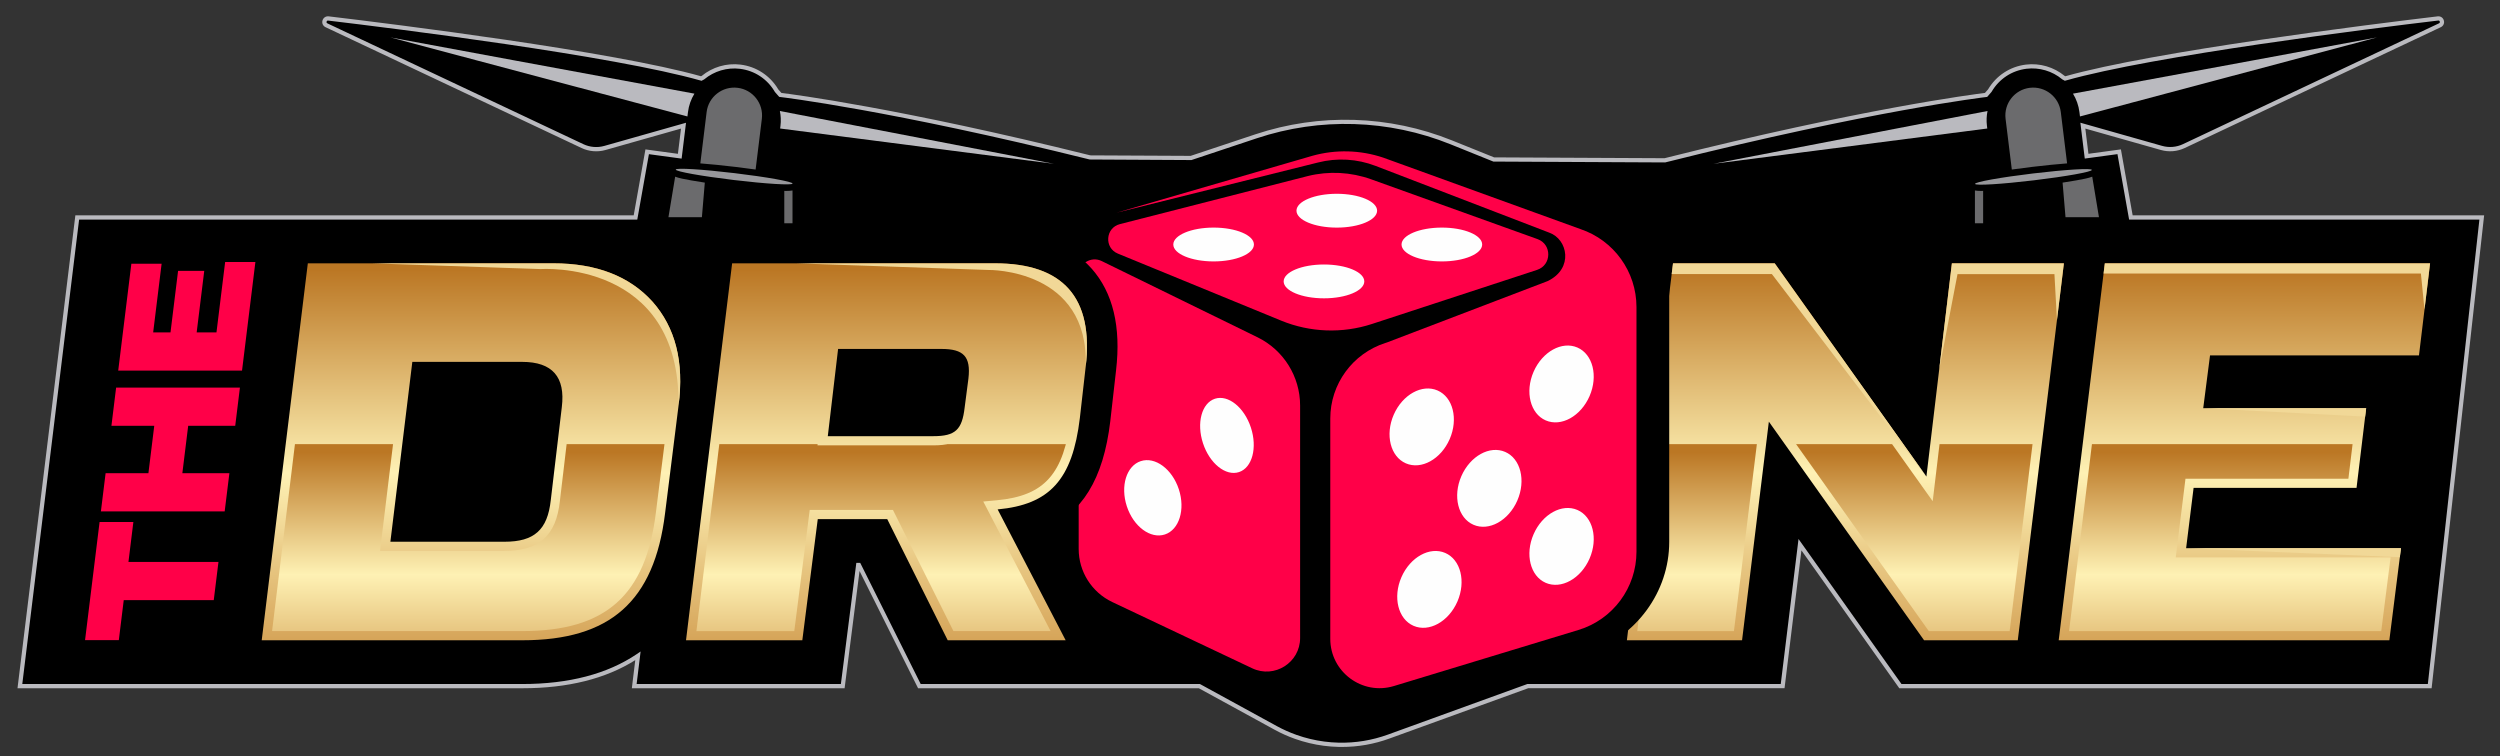 <?xml version="1.0" encoding="UTF-8"?>
<svg xmlns="http://www.w3.org/2000/svg" xmlns:xlink="http://www.w3.org/1999/xlink" version="1.1" id="Layer_2" x="0px" y="0px" viewBox="0 0 1194.26 361.15" style="enable-background:new 0 0 1194.26 361.15;" xml:space="preserve">
<rect x="0" y="0" width="1194.26" height="361.15" fill="#333333" stroke="none"/>
<style type="text/css">
	.st0{fill:#FF0048;}
	.st1{fill:url(#SVGID_1_);}
	.st2{fill:#F1D897;}
	.st3{fill:url(#SVGID_00000012460491986688709250000008449880366578639019_);}
	.st4{clip-path:url(#SVGID_00000021828970632985854990000013940979415559791807_);}
	.st5{fill:url(#SVGID_00000150791660574701976120000011667792667632436135_);}
	.st6{fill:url(#SVGID_00000076589512011270958980000004970156684538006410_);}
	.st7{fill:#FEFEFE;}
	.st8{fill:url(#SVGID_00000161619621492835115950000007625451783819876502_);}
	.st9{fill:url(#SVGID_00000072280992163379900270000004968069905763473085_);}
	.st10{clip-path:url(#SVGID_00000155127127104312442630000015194018228892503436_);}
	.st11{fill:url(#SVGID_00000142854433603372760020000011198692847905689511_);}
	.st12{fill:url(#SVGID_00000116921670145564627390000000240602773085387193_);}
	.st13{fill:#BABABF;}
	.st14{fill:#6B6B6D;}
	.st15{fill:#97979B;}
</style>
<g>
	<path d="M1017.94,103.88l-5.59-31.38l-15.56,2.12L995,60.03l37.55,10.64c3.56,1.01,7.35,0.69,10.7-0.88l122.31-57.72   c1.76-0.83,1-3.48-0.93-3.25c-33.14,3.95-136.45,16.83-178.12,28.7c0,0-0.28-0.16-0.77-0.41c-4.08-3.39-9.3-5.43-14.95-5.43h0   c-0.96,0-1.92,0.06-2.87,0.18c-7.54,0.93-13.81,5.36-17.38,11.45c-0.6,0.64-1.2,1.32-1.79,2.04c0,0-53.69,6.17-153.44,31.24   l-81.75-0.41l-20.3-8.18c-29.76-12-62.81-13.02-93.25-2.88l-31.05,10.34l-48.2-0.24C424.5,51.3,372.77,45.36,372.77,45.36   c-0.59-0.73-1.19-1.4-1.79-2.04c-3.57-6.1-9.84-10.53-17.38-11.45c-0.95-0.12-1.92-0.18-2.87-0.18h0c-5.65,0-10.86,2.04-14.95,5.43   c-0.49,0.25-0.77,0.41-0.77,0.41c-41.67-11.87-144.99-24.76-178.12-28.7c-1.93-0.23-2.69,2.42-0.93,3.25l122.31,57.72   c3.34,1.58,7.14,1.89,10.7,0.88l37.55-10.64l-1.79,14.59l-15.56-2.12l-5.59,31.38H36.9L9.5,327.77h240.02   c22.56,0,40.97-4.86,55.22-14.47l-1.77,14.47h99.61l7.38-57.88h0.34l28.9,57.88h105.97h27.79l36.46,19.96   c3.11,1.7,6.32,3.13,9.61,4.3c4.39,1.55,8.91,2.63,13.49,3.23c2.29,0.3,4.59,0.47,6.9,0.53c8.08,0.19,16.21-1.1,23.97-3.92   l66.44-24.1h12.42h109.33l8.28-67.56l47.97,67.56h50.87h24.6h177.42l24.86-223.89H1017.94z"></path>
	<g>
		<g>
			<path class="st0" d="M47.57,249.36h16.14l-2.35,19.09h43l-2.25,18.25h-43l-2.35,19.1H40.63L47.57,249.36z"></path>
			<path class="st0" d="M53.23,203.4l2.24-18.25h59.14l-2.24,18.25H89.9l-2.79,22.64h22.47l-2.25,18.25H48.2l2.25-18.25h20.45     l2.79-22.64H53.23z"></path>
			<path class="st0" d="M103.41,158.79l4.14-33.63h14.45l-6.38,51.88H56.47L62.75,126h14.45l-4.03,32.78h8.28l3.62-29.4h12.5     l-3.62,29.4H103.41z"></path>
		</g>
	</g>
	<g>
		<linearGradient id="SVGID_1_" gradientUnits="userSpaceOnUse" x1="881.548" y1="126.51" x2="881.548" y2="325.147">
			<stop offset="0.012" style="stop-color:#BB7724"></stop>
			<stop offset="0.5" style="stop-color:#FEF1B4"></stop>
			<stop offset="1" style="stop-color:#CC9243"></stop>
		</linearGradient>
		<path class="st1" d="M932.42,125.79h53.51L963.9,305.86h-44.76l-74.15-104.44l-12.8,104.44h-55.02l22.03-180.07h48.59    l72.46,101.87L932.42,125.79z"></path>
		<g>
			<g>
				<path class="st2" d="M926.35,176.61l6.07-50.82h53.51l-3.32,27.14l-1.2-21.99h-46.3L926.35,176.61z"></path>
			</g>
		</g>
		<g>
			<g>
				<path class="st2" d="M846.42,130.91h-47.85l0.63-5.12h48.59l72.46,101.87L846.42,130.91z"></path>
			</g>
		</g>
		
			<linearGradient id="SVGID_00000079466096266169500340000000823931451728132270_" gradientUnits="userSpaceOnUse" x1="1072.149" y1="126.51" x2="1072.149" y2="325.147">
			<stop offset="0.012" style="stop-color:#BB7724"></stop>
			<stop offset="0.5" style="stop-color:#FEF1B4"></stop>
			<stop offset="1" style="stop-color:#CC9243"></stop>
		</linearGradient>
		<path style="fill:url(#SVGID_00000079466096266169500340000000823931451728132270_);" d="M1155.55,169.78h-99.81l-3.25,25.21    h77.84l-4.6,38.07h-77.84l-3.57,28.81h102.64l-5.56,43.99H983.45l22.03-180.07h155.38L1155.55,169.78z"></path>
		<g>
			<g>
				<path class="st2" d="M1044.32,261.87h102.64l-0.55,4.31L1044.32,261.87z"></path>
			</g>
		</g>
		<g>
			<polygon class="st2" points="1052.49,194.99 1130.32,194.99 1129.83,199.03    "></polygon>
		</g>
		<g>
			<polygon class="st2" points="1158.19,147.88 1156.47,130.66 1004.88,130.66 1005.48,125.79 1160.85,125.79 1160.27,130.66    "></polygon>
		</g>
	</g>
	<g>
		<defs>
			<polygon id="SVGID_00000003065260791905766040000002639553664954401673_" points="1227.98,212.16 723.46,212.16 709.69,328.16      1207.95,328.16    "></polygon>
		</defs>
		<clipPath id="SVGID_00000069394278532051452090000008234978575557407667_">
			<use xlink:href="#SVGID_00000003065260791905766040000002639553664954401673_" style="overflow:visible;"></use>
		</clipPath>
		<g style="clip-path:url(#SVGID_00000069394278532051452090000008234978575557407667_);">
			
				<linearGradient id="SVGID_00000119806190431437115860000007440400951073890450_" gradientUnits="userSpaceOnUse" x1="881.548" y1="214.645" x2="881.548" y2="334.531">
				<stop offset="0.012" style="stop-color:#BB7724"></stop>
				<stop offset="0.5" style="stop-color:#FEF1B4"></stop>
				<stop offset="1" style="stop-color:#CC9243"></stop>
			</linearGradient>
			<polygon style="fill:url(#SVGID_00000119806190431437115860000007440400951073890450_);" points="921.4,301.48 842.02,189.66      828.31,301.48 782.12,301.48 803.08,130.17 845.53,130.17 923.26,239.45 936.31,130.17 980.98,130.17 960.02,301.48    "></polygon>
			
				<linearGradient id="SVGID_00000160907628265284605320000006812133000985550522_" gradientUnits="userSpaceOnUse" x1="1072.153" y1="214.645" x2="1072.153" y2="334.531">
				<stop offset="0.012" style="stop-color:#BB7724"></stop>
				<stop offset="0.5" style="stop-color:#FEF1B4"></stop>
				<stop offset="1" style="stop-color:#CC9243"></stop>
			</linearGradient>
			<polygon style="fill:url(#SVGID_00000160907628265284605320000006812133000985550522_);" points="988.4,301.48 1009.36,130.17      1155.91,130.17 1151.66,165.4 1051.88,165.4 1047.51,199.37 1125.38,199.37 1121.84,228.68 1044.01,228.68 1039.36,266.26      1141.99,266.26 1137.53,301.48    "></polygon>
		</g>
	</g>
	<g>
		<path d="M693.25,74.83l89.6,34.39c8.96,4.63,14.54,13.56,14.54,23.26v126.4c0,23.96-15.76,45.37-39.42,53.54l-94.57,32.65    c-17.75,6.13-37.41,4.69-53.97-3.94l-101.65-52.97v-167.5c0-11.54,7.76-21.78,19.26-25.43L600,72.09    C630.44,62.44,663.49,63.41,693.25,74.83z"></path>
		<path class="st0" d="M754.98,109.43l-94.18-34.12c-10.93-3.68-22.71-3.99-33.82-0.9l-93.62,27.2l96.21-23.97    c9.13-2.34,18.77-1.77,27.57,1.62l82.92,31.87c8.86,3.12,11.78,17.1-0.72,23.14l-76.77,29.32l-0.81,0.26    c-15.66,5.05-26.28,19.63-26.28,36.09v105.23c0,15.82,15.28,27.15,30.41,22.55l88.15-26.78c16.46-5,27.71-20.18,27.71-37.38    v-72.66v-39.65v-4.58C781.74,129.79,770.97,114.81,754.98,109.43z"></path>
		<path class="st0" d="M526.27,124.7l74.45,36.42c12.45,6.09,20.35,18.75,20.35,32.61v111.04c0,11.76-12.24,19.51-22.87,14.48    l-66.85-31.65c-9.81-4.64-16.06-14.52-16.06-25.38V131.56C515.28,125.91,521.2,122.22,526.27,124.7z"></path>
		<path class="st0" d="M624.78,84.09l-89.8,22.97c-6.93,1.77-7.6,11.36-0.98,14.08l78.03,32.03c13.82,5.67,29.21,6.23,43.4,1.58    l78.84-25.83c7.03-2.3,7.17-12.2,0.21-14.7l-79.5-28.58C645.28,82.16,634.78,81.62,624.78,84.09z"></path>
		<g>
			<g>
				
					<ellipse transform="matrix(0.95 -0.312 0.312 0.95 -46.654 183.942)" class="st7" cx="550.78" cy="237.58" rx="13.07" ry="18.44"></ellipse>
				
					<ellipse transform="matrix(0.95 -0.312 0.312 0.95 -35.569 193.505)" class="st7" cx="586.17" cy="207.77" rx="12.04" ry="18.44"></ellipse>
			</g>
			<g>
				
					<ellipse transform="matrix(0.399 -0.917 0.917 0.399 221.02 745.391)" class="st7" cx="679.25" cy="204.05" rx="18.98" ry="14.58"></ellipse>
				
					<ellipse transform="matrix(0.399 -0.917 0.917 0.399 213.505 792.653)" class="st7" cx="711.56" cy="233.42" rx="18.98" ry="14.58"></ellipse>
				
					<ellipse transform="matrix(0.399 -0.917 0.917 0.399 208.804 840.962)" class="st7" cx="746.07" cy="261.16" rx="18.98" ry="14.58"></ellipse>
				
					<ellipse transform="matrix(0.399 -0.917 0.917 0.399 152.036 795.398)" class="st7" cx="682.92" cy="281.69" rx="18.98" ry="14.58"></ellipse>
				
					<ellipse transform="matrix(0.399 -0.917 0.917 0.399 279.967 794.33)" class="st7" cx="746.07" cy="183.55" rx="18.98" ry="14.58"></ellipse>
			</g>
			<g>
				<ellipse class="st7" cx="638.59" cy="100.65" rx="19.26" ry="8.08"></ellipse>
				<ellipse class="st7" cx="579.75" cy="116.8" rx="19.26" ry="8.08"></ellipse>
				<ellipse class="st7" cx="688.78" cy="116.8" rx="19.26" ry="8.08"></ellipse>
				<ellipse class="st7" cx="632.47" cy="134.43" rx="19.26" ry="8.08"></ellipse>
			</g>
		</g>
	</g>
	<g>
		
			<linearGradient id="SVGID_00000139289751353116702310000001764618594081697445_" gradientUnits="userSpaceOnUse" x1="224.986" y1="126.51" x2="224.986" y2="325.147">
			<stop offset="0.012" style="stop-color:#BB7724"></stop>
			<stop offset="0.5" style="stop-color:#FEF1B4"></stop>
			<stop offset="1" style="stop-color:#CC9243"></stop>
		</linearGradient>
		<path style="fill:url(#SVGID_00000139289751353116702310000001764618594081697445_);" d="M125.02,305.86l22.03-180.07h117.3    c20.58,0,36.35,6.17,47.3,18.26c10.97,12.35,15.21,28.81,12.5,49.65l-6.44,51.45c-5.15,42.19-26.26,60.71-68.19,60.71H125.02z     M186.49,258.79h54.54c14.15,0,20.53-5.66,22.07-19.81l5.28-44.5c1.78-14.41-4.53-21.61-18.93-21.61h-52.48L186.49,258.79z"></path>
		<g>
			<g>
				<path class="st2" d="M258.35,128.54l-80.8-2.75h86.8c20.58,0,36.35,6.17,47.3,18.26c10.97,12.35,15.21,28.81,12.5,49.65      C324.95,123.74,258.35,128.54,258.35,128.54z"></path>
			</g>
		</g>
		<path d="M530.38,201.27l2.77-24.39c2.43-20.78-1.5-37.13-11.69-48.58c-10.1-11.36-25.64-17.11-46.17-17.11H336.83l-25.61,209.28    h84.93l7.38-57.88h11.29l28.9,57.88h89.42l-34.95-67.24C516.94,245.52,527.1,228.83,530.38,201.27z M447.83,181.3l-1.51,11.54    l-0.03,0.21c-0.03,0.25-0.06,0.49-0.09,0.71c-0.11,0-0.23,0-0.35,0h-33.99l1.47-12.46H447.83z"></path>
		
			<linearGradient id="SVGID_00000083052945751831038090000002287891121054748329_" gradientUnits="userSpaceOnUse" x1="423.487" y1="126.51" x2="423.487" y2="325.147">
			<stop offset="0.012" style="stop-color:#BB7724"></stop>
			<stop offset="0.5" style="stop-color:#FEF1B4"></stop>
			<stop offset="1" style="stop-color:#CC9243"></stop>
		</linearGradient>
		<path style="fill:url(#SVGID_00000083052945751831038090000002287891121054748329_);" d="M475.29,125.79    c32.67,0,47.21,16.46,43.35,49.39l-2.78,24.44c-3.52,29.58-14.45,41.42-39.28,43.73l32.49,62.51h-56.34l-28.9-57.88h-33.18    l-7.38,57.88h-55.56l22.03-180.07H475.29z M400.36,166.69l-4.92,41.67h50.42c10.55,0,13.72-3.09,14.95-13.63l1.81-13.89    c1.22-10.55-2.32-14.15-12.87-14.15H400.36z"></path>
		<g>
			<g>
				<path class="st2" d="M472.36,128.97l-92.1-3.18h95.03c32.67,0,47.21,16.46,43.35,49.39      C520.43,128.24,472.36,128.97,472.36,128.97z"></path>
			</g>
		</g>
	</g>
	<g>
		<defs>
			<polygon id="SVGID_00000148637389864617228250000017435742406672346800_" points="578.19,212.16 77.44,212.16 63.67,328.16      558.16,328.16    "></polygon>
		</defs>
		<clipPath id="SVGID_00000178205697287566514970000008099134130019814581_">
			<use xlink:href="#SVGID_00000148637389864617228250000017435742406672346800_" style="overflow:visible;"></use>
		</clipPath>
		<g style="clip-path:url(#SVGID_00000178205697287566514970000008099134130019814581_);">
			
				<linearGradient id="SVGID_00000130630301144188253410000000364853355540329397_" gradientUnits="userSpaceOnUse" x1="225.278" y1="214.645" x2="225.278" y2="334.531">
				<stop offset="0.012" style="stop-color:#BB7724"></stop>
				<stop offset="0.5" style="stop-color:#FEF1B4"></stop>
				<stop offset="1" style="stop-color:#CC9243"></stop>
			</linearGradient>
			<path style="fill:url(#SVGID_00000130630301144188253410000000364853355540329397_);" d="M129.97,301.48l20.96-171.31h113.42     c19.12,0,33.94,5.66,44.06,16.82c10.21,11.5,13.95,26.6,11.4,46.14l-6.45,51.47c-4.86,39.87-23.96,56.87-63.84,56.87H129.97z      M181.55,263.17h59.48c16.49,0,24.64-7.31,26.42-23.72l5.27-44.46c1.05-8.48-0.46-15.1-4.5-19.67     c-4.01-4.54-10.33-6.84-18.78-6.84h-56.36L181.55,263.17z"></path>
			
				<linearGradient id="SVGID_00000178894671806817556320000017436084902114149037_" gradientUnits="userSpaceOnUse" x1="423.769" y1="214.645" x2="423.769" y2="334.531">
				<stop offset="0.012" style="stop-color:#BB7724"></stop>
				<stop offset="0.5" style="stop-color:#FEF1B4"></stop>
				<stop offset="1" style="stop-color:#CC9243"></stop>
			</linearGradient>
			<path style="fill:url(#SVGID_00000178894671806817556320000017436084902114149037_);" d="M455.46,301.48l-28.9-57.88h-39.75     l-7.38,57.88h-46.75l20.96-171.31h121.66c14.88,0,25.64,3.62,31.98,10.75c6.43,7.23,8.79,18.59,7.02,33.75l-2.78,24.45     c-3.25,27.3-12.5,37.73-35.33,39.86l-6.48,0.6l32.17,61.89H455.46z M390.51,212.75h55.35c12.75,0,17.8-4.58,19.3-17.51l1.8-13.83     c0.49-4.23,0.7-10.25-3.01-14.42c-3.7-4.15-9.53-4.68-14.2-4.68h-53.29L390.51,212.75z"></path>
		</g>
	</g>
	<g>
		<g>
			<path class="st13" d="M328.65,53.55c0.39-3.19,1.47-6.15,3.05-8.76l0.01-0.06c-35.73-6.54-145.22-26.86-145.22-26.86l141.9,37.76     L328.65,53.55z"></path>
			<path class="st13" d="M372.67,61.39l130.84,16.87L372.55,53.03c0.46,2.27,0.58,4.65,0.28,7.07L372.67,61.39z"></path>
			<g>
				<path class="st14" d="M351.29,79.73c3.36,0.4,6.61,0.83,9.67,1.26l2.98-24.23c0.89-7.29-4.29-13.92-11.57-14.81      c-7.29-0.89-13.92,4.29-14.81,11.57l-3.01,24.53C339.38,78.42,345.19,79,351.29,79.73z"></path>
			</g>
			<path class="st14" d="M330.32,86.2c-3.36-0.6-5.99-1.08-7.79-1.8l-3.21,19.35h15.98l1.39-16.51     C334.38,86.89,332.23,86.54,330.32,86.2z"></path>
			<path class="st14" d="M375.67,91.21c-0.32,0-0.66-0.01-1.01-0.02v15.46h3.92V90.99C377.76,91.14,376.8,91.21,375.67,91.21z"></path>
			
				<ellipse transform="matrix(0.119 -0.993 0.993 0.119 225.159 422.581)" class="st15" cx="350.73" cy="84.4" rx="1.65" ry="28.1"></ellipse>
		</g>
		<g>
			<path class="st13" d="M993.35,53.55c-0.39-3.19-1.47-6.15-3.05-8.76l-0.01-0.06c35.73-6.54,145.22-26.86,145.22-26.86     l-141.9,37.76L993.35,53.55z"></path>
			<path class="st13" d="M949.33,61.39L818.49,78.25l130.96-25.23c-0.46,2.27-0.58,4.65-0.28,7.07L949.33,61.39z"></path>
			<g>
				<path class="st14" d="M970.72,79.73c-3.36,0.4-6.61,0.83-9.67,1.26l-2.98-24.23c-0.89-7.29,4.29-13.92,11.57-14.81      c7.29-0.89,13.92,4.29,14.81,11.57l3.01,24.53C982.62,78.42,976.82,79,970.72,79.73z"></path>
			</g>
			<path class="st14" d="M991.68,86.2c3.36-0.6,5.99-1.08,7.79-1.8l3.21,19.35h-15.98l-1.39-16.51     C987.63,86.89,989.77,86.54,991.68,86.2z"></path>
			<path class="st14" d="M946.34,91.21c0.32,0,0.66-0.01,1.01-0.02v15.46h-3.92V90.99C944.24,91.14,945.2,91.21,946.34,91.21z"></path>
			
				<ellipse transform="matrix(0.993 -0.119 0.119 0.993 -3.139 116.275)" class="st15" cx="971.28" cy="84.4" rx="28.1" ry="1.65"></ellipse>
		</g>
	</g>
	<path class="st13" d="M641,356.82c-0.54,0-1.07-0.01-1.61-0.02c-2.33-0.06-4.69-0.24-7.01-0.54c-4.66-0.61-9.27-1.71-13.69-3.28   c-3.35-1.18-6.63-2.65-9.76-4.36l-36.24-19.84H438.57l-27.96-56l-7.14,56H301.83l1.64-13.44c-14.14,8.92-32.28,13.44-53.94,13.44   H8.36L36,102.87h266.72l5.61-31.5l15.51,2.11l1.48-12.05l-36.08,10.23c-3.79,1.08-7.84,0.74-11.41-0.94L155.52,12.99   c-1.24-0.58-1.84-1.91-1.46-3.22c0.38-1.31,1.59-2.12,2.94-1.96c31.12,3.71,135.66,16.7,177.88,28.62c0.1-0.05,0.21-0.11,0.33-0.17   c5.16-4.24,11.88-6.21,18.5-5.4c7.59,0.93,14.17,5.25,18.08,11.85c0.55,0.59,1.04,1.15,1.5,1.69c5.08,0.62,56.88,7.28,147.58,29.82   l47.91,0.24l30.89-10.29c30.64-10.2,64-9.17,93.95,2.9l20.12,8.11l81.42,0.4c94.09-23.64,147.86-30.55,153.04-31.18   c0.46-0.55,0.95-1.11,1.5-1.69c3.91-6.6,10.49-10.92,18.08-11.85c6.64-0.81,13.35,1.16,18.5,5.4c0.13,0.07,0.24,0.12,0.33,0.17   c42.21-11.92,146.76-24.91,177.88-28.62c1.36-0.16,2.57,0.64,2.94,1.96c0.38,1.31-0.22,2.64-1.46,3.22l-122.31,57.72   c-3.56,1.68-7.61,2.02-11.41,0.94l-36.08-10.23l1.48,12.05l15.51-2.11l5.61,31.5h167.91l-25.09,225.92H907.3l-0.3-0.43   l-46.45-65.43l-8.07,65.85H730.01l-66.27,24.03C656.41,355.48,648.77,356.82,641,356.82z M439.82,326.76h133.39l0.23,0.12   l36.46,19.96c3.03,1.66,6.22,3.08,9.46,4.23c4.29,1.52,8.76,2.59,13.28,3.18c2.25,0.29,4.53,0.47,6.79,0.52   c8.07,0.2,16.01-1.11,23.6-3.86l66.61-24.16h121.03l8.49-69.27l49.18,69.27h251.45l24.63-221.86h-167.34l-5.56-31.26l-15.62,2.12   l-2.1-17.13l39.02,11.06c3.32,0.94,6.87,0.65,9.99-0.82l122.31-57.72c0.5-0.24,0.41-0.69,0.38-0.83c-0.05-0.17-0.23-0.57-0.75-0.5   c-31.18,3.71-136.16,16.76-177.96,28.67l-0.41,0.12l-0.37-0.22c-0.01-0.01-0.27-0.16-0.72-0.38l-0.19-0.13   c-4.74-3.94-10.92-5.77-17.05-5.02c-6.99,0.86-13.05,4.85-16.63,10.96l-0.13,0.18c-0.65,0.7-1.22,1.35-1.74,1.99l-0.26,0.32   l-0.41,0.05c-0.54,0.06-54.78,6.46-153.31,31.22l-0.12,0.03l-0.13,0l-81.94-0.41l-20.48-8.26c-29.5-11.89-62.37-12.91-92.55-2.86   l-31.21,10.4l-48.6-0.27c-95.07-23.63-147.33-29.79-147.85-29.85l-0.41-0.05L371.98,46c-0.52-0.64-1.09-1.29-1.74-1.99l-0.13-0.18   c-3.58-6.11-9.64-10.1-16.63-10.96c-6.12-0.75-12.31,1.09-17.05,5.02l-0.19,0.12c-0.45,0.23-0.71,0.37-0.72,0.38l-0.37,0.22   l-0.41-0.12C292.92,26.59,187.94,13.54,156.76,9.83c-0.54-0.06-0.7,0.33-0.75,0.5c-0.04,0.13-0.13,0.59,0.38,0.83l122.31,57.72   c3.12,1.47,6.67,1.76,9.99,0.82l39.02-11.06l-2.1,17.13l-15.62-2.12l-5.56,31.26H37.79L10.65,326.76h238.88   c22.21,0,40.59-4.81,54.65-14.29l1.84-1.25l-1.9,15.54h97.57l7.38-57.88h1.86L439.82,326.76z"></path>
</g>
</svg>

